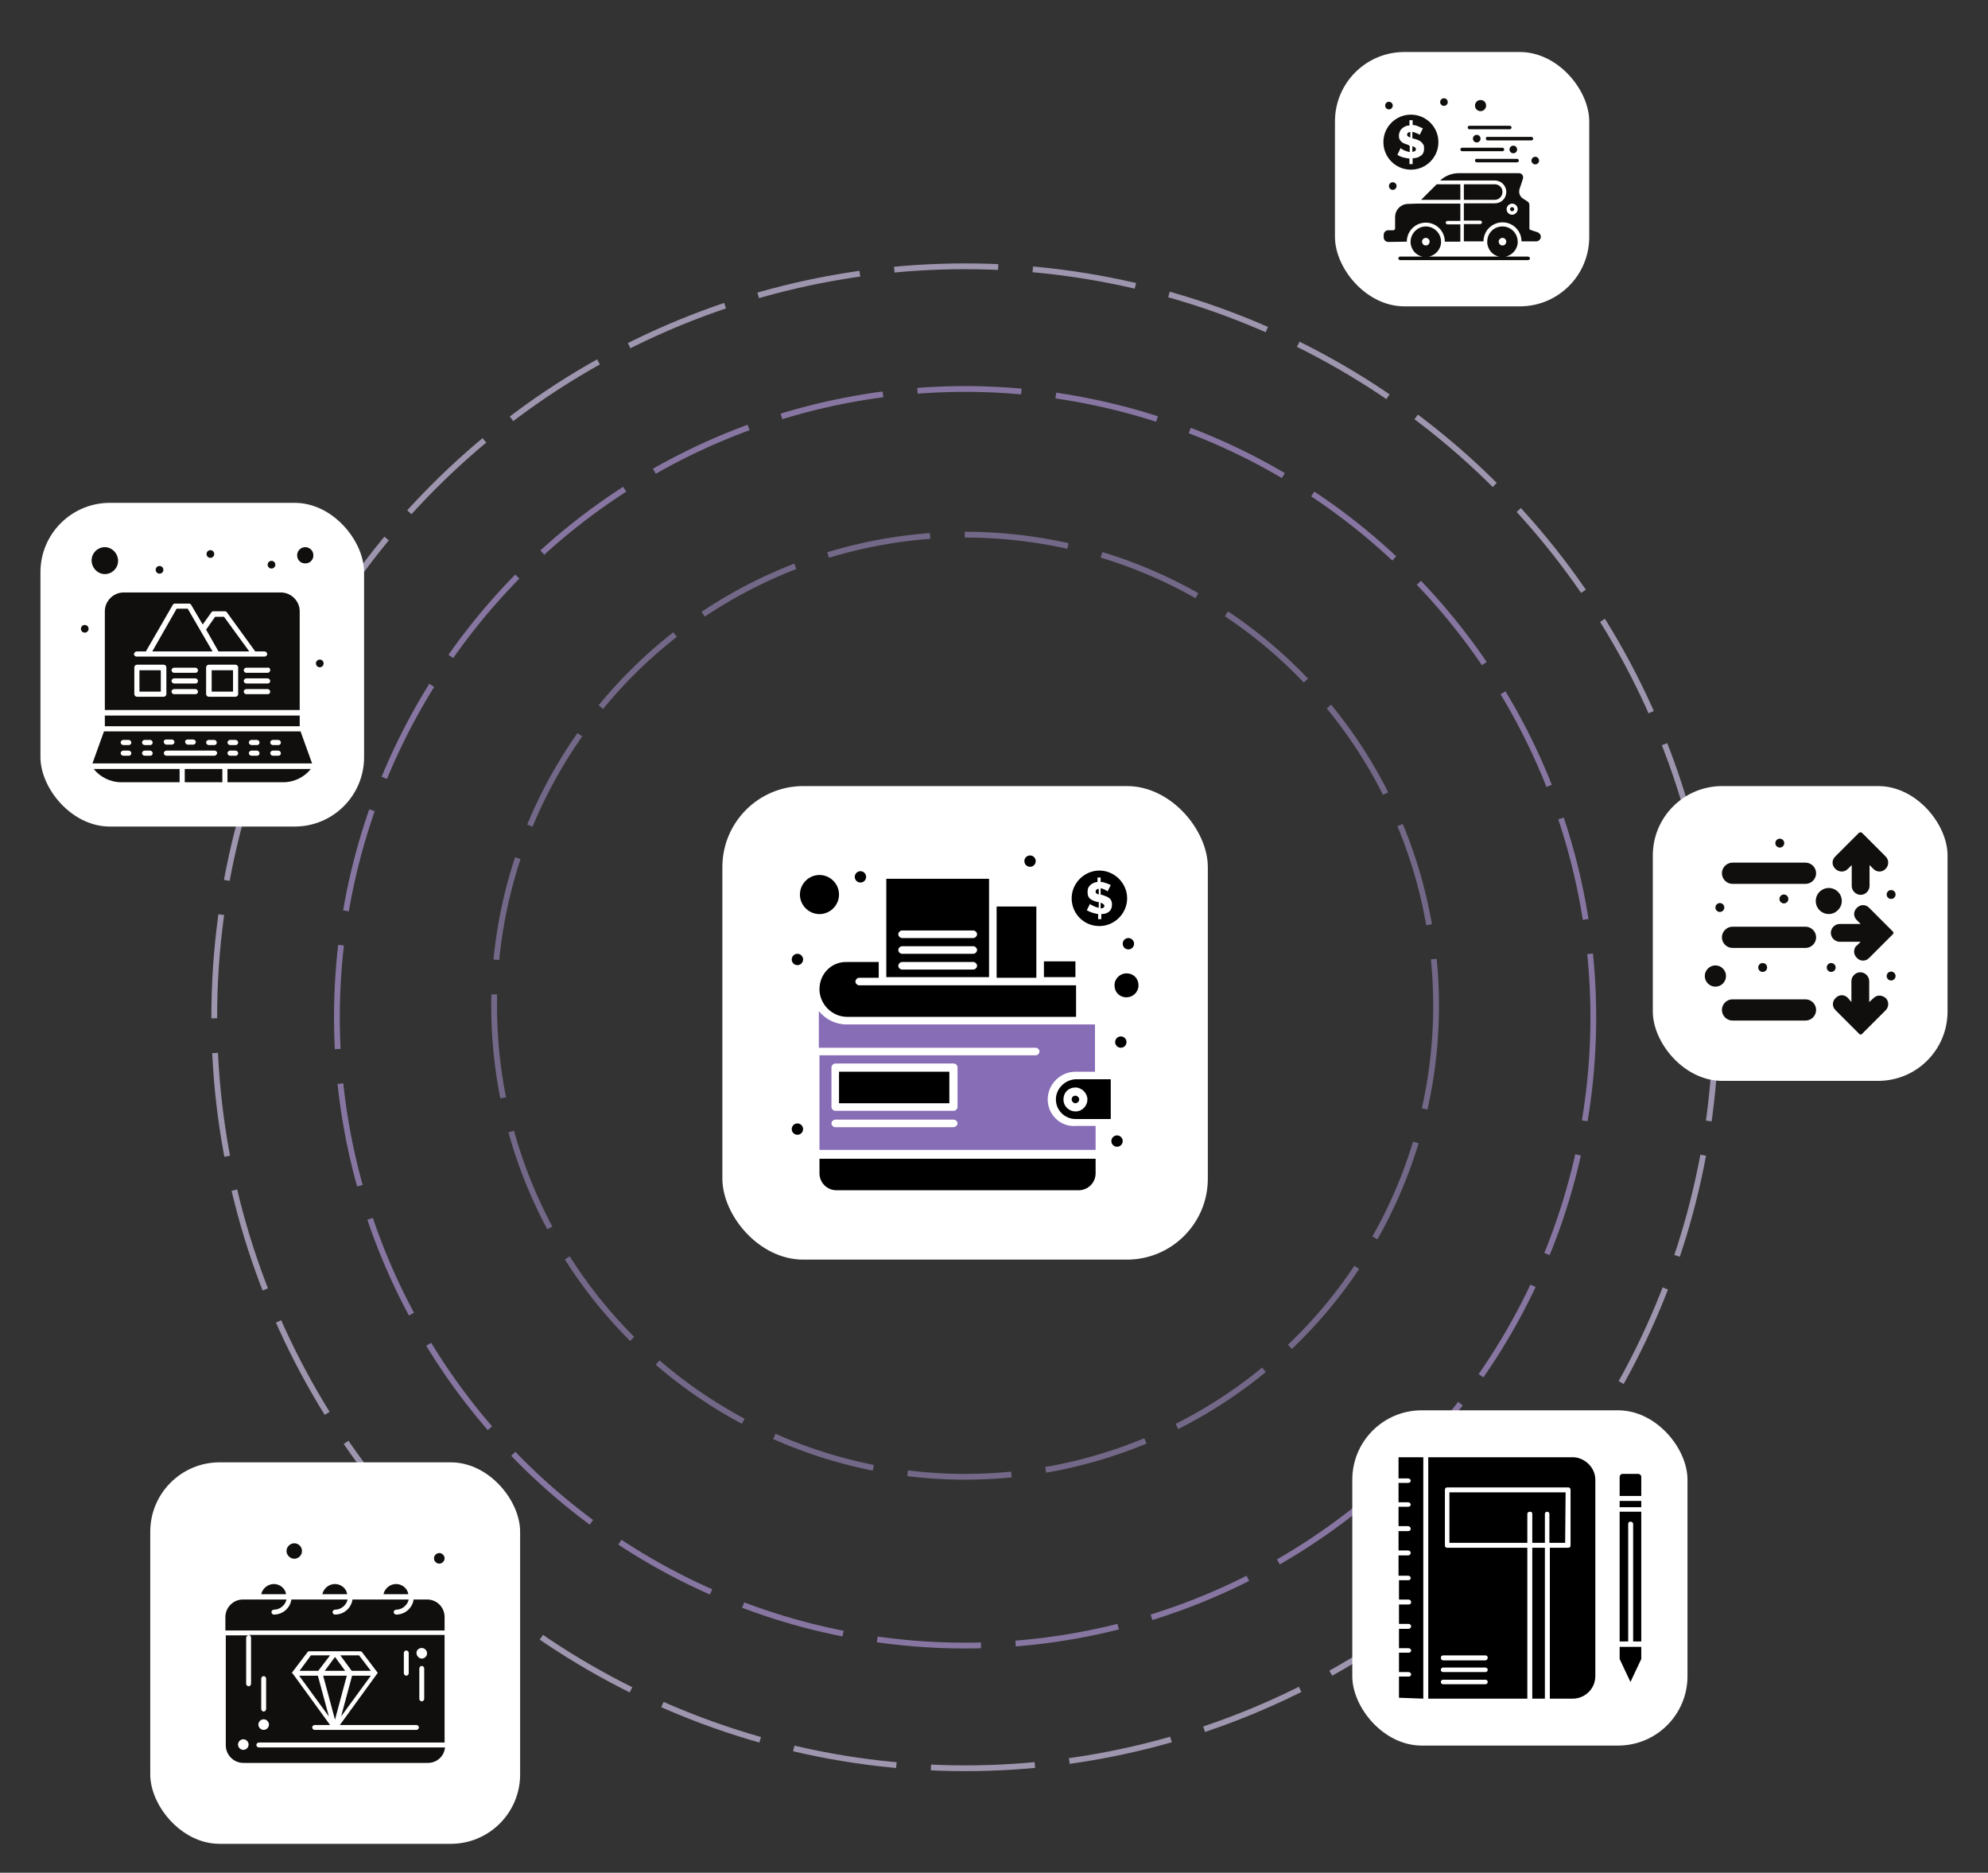 <svg width="344" height="324" viewBox="0 0 344 324" fill="none" xmlns="http://www.w3.org/2000/svg">
<rect x="0" y="0" width="344" height="324" fill="#333333" stroke="none"/>
<mask id="mask0_3251_16170" style="mask-type:alpha" maskUnits="userSpaceOnUse" x="0" y="0" width="344" height="324">
<rect width="344" height="324" fill="#D9D9D9"/>
</mask>
<g mask="url(#mask0_3251_16170)">
<circle opacity="0.68" cx="167" cy="175.999" r="108.703" stroke="#AD96D5" stroke-dasharray="18 6"/>
<circle opacity="0.68" cx="167" cy="174" r="81.5" stroke="#9281B0" stroke-dasharray="18 6"/>
<circle opacity="0.68" cx="130.428" cy="130.428" r="129.928" transform="matrix(1 0 3.46527e-06 1 36.571 45.572)" stroke="#D1C4E8" stroke-dasharray="18 6"/>
<rect x="26" y="253" width="64" height="66.001" rx="12" fill="white"/>
<path d="M64.168 289.067L62.124 286.388H58.881L60.855 289.067H64.168Z" fill="#100F0D"/>
<path d="M57.119 286.388H53.805L51.831 289.067H55.074L57.119 286.388Z" fill="#100F0D"/>
<path d="M59.727 289.067L57.965 286.67L56.202 289.067H59.727Z" fill="#100F0D"/>
<path d="M55.92 289.913L57.965 297.527L60.009 289.913H55.92Z" fill="#100F0D"/>
<path d="M59.023 296.963L64.169 289.913H60.926L59.023 296.963Z" fill="#100F0D"/>
<path d="M50.915 269.679C51.62 269.679 52.254 269.115 52.254 268.339C52.254 267.564 51.62 267 50.915 267C50.21 267 49.575 267.634 49.575 268.339C49.575 269.044 50.21 269.679 50.915 269.679Z" fill="#100F0D"/>
<path d="M47.39 274.05C46.332 274.05 45.416 274.825 45.204 275.812H49.505C49.364 274.825 48.447 274.05 47.39 274.05Z" fill="#100F0D"/>
<path d="M68.54 274.05C67.483 274.05 66.566 274.825 66.355 275.812H70.655C70.514 274.825 69.597 274.05 68.54 274.05Z" fill="#100F0D"/>
<path d="M57.965 274.05C56.907 274.05 55.991 274.825 55.779 275.812H60.08C59.939 274.825 59.022 274.05 57.965 274.05Z" fill="#100F0D"/>
<path d="M76.013 270.524C76.507 270.524 76.93 270.101 76.93 269.608C76.93 269.114 76.507 268.691 76.013 268.691C75.52 268.691 75.097 269.114 75.097 269.608C75.097 270.101 75.52 270.524 76.013 270.524Z" fill="#100F0D"/>
<path d="M45.627 297.456C46.12 297.456 46.543 297.879 46.543 298.373C46.543 298.866 46.12 299.289 45.627 299.289C45.133 299.289 44.71 298.866 44.71 298.373C44.71 297.879 45.133 297.456 45.627 297.456ZM45.204 290.406C45.204 290.195 45.415 289.983 45.627 289.983C45.838 289.983 46.05 290.195 46.05 290.406V295.694C46.05 295.905 45.838 296.117 45.627 296.117C45.415 296.117 45.204 295.905 45.204 295.694V290.406ZM50.492 289.49C50.492 289.419 50.492 289.419 50.492 289.419L53.17 285.894C53.241 285.753 53.382 285.683 53.523 285.683H62.336C62.477 285.683 62.618 285.753 62.688 285.894L65.367 289.419L58.811 298.443H72.065C72.276 298.443 72.488 298.655 72.488 298.866C72.488 299.078 72.276 299.289 72.065 299.289H54.44C54.228 299.289 54.017 299.078 54.017 298.866C54.017 298.655 54.228 298.443 54.44 298.443H57.119L50.562 289.419C50.492 289.56 50.492 289.56 50.492 289.49ZM69.879 285.965C69.879 285.753 70.091 285.542 70.302 285.542C70.514 285.542 70.725 285.753 70.725 285.965V289.49C70.725 289.701 70.514 289.913 70.302 289.913C70.091 289.913 69.879 289.701 69.879 289.49V285.965ZM72.981 285.119C73.475 285.119 73.898 285.542 73.898 286.035C73.898 286.529 73.475 286.952 72.981 286.952C72.488 286.952 72.065 286.458 72.065 285.965C72.065 285.471 72.488 285.119 72.981 285.119ZM73.404 293.931C73.404 294.143 73.193 294.354 72.981 294.354C72.77 294.354 72.558 294.143 72.558 293.931V288.644C72.558 288.432 72.77 288.221 72.981 288.221C73.193 288.221 73.404 288.432 73.404 288.644V293.931ZM42.102 302.744C41.608 302.744 41.185 302.321 41.185 301.827C41.185 301.334 41.608 300.911 42.102 300.911C42.595 300.911 43.018 301.334 43.018 301.827C43.018 302.321 42.595 302.744 42.102 302.744ZM43.441 283.356V291.323C43.441 291.534 43.23 291.746 43.018 291.746C42.807 291.746 42.595 291.534 42.595 291.323V283.356C42.595 283.145 42.807 282.933 43.018 282.933H39.07V301.968C39.07 303.59 40.41 305 42.102 305H74.039C75.59 305 76.859 303.872 77 302.321H44.781C44.569 302.321 44.358 302.109 44.358 301.898C44.358 301.686 44.569 301.475 44.781 301.475H76.929V282.863H43.018C43.23 282.863 43.441 283.074 43.441 283.356Z" fill="#100F0D"/>
<path d="M55.004 289.913H51.761L56.907 296.963L55.004 289.913Z" fill="#100F0D"/>
<path d="M73.898 276.729H71.572C71.36 278.209 70.091 279.337 68.54 279.337C68.329 279.337 68.117 279.126 68.117 278.914C68.117 278.703 68.329 278.491 68.54 278.491C69.597 278.491 70.514 277.716 70.725 276.729H60.996C60.785 278.209 59.516 279.337 57.965 279.337C57.753 279.337 57.542 279.126 57.542 278.914C57.542 278.703 57.753 278.491 57.965 278.491C59.022 278.491 59.939 277.716 60.15 276.729H50.421C50.21 278.209 48.941 279.337 47.39 279.337C47.178 279.337 46.967 279.126 46.967 278.914C46.967 278.703 47.178 278.491 47.39 278.491C48.447 278.491 49.364 277.716 49.575 276.729H42.032C40.41 276.729 39 278.068 39 279.76V282.087H76.93V279.76C76.93 278.068 75.59 276.729 73.898 276.729Z" fill="#100F0D"/>
<rect x="7" y="87" width="56" height="56" rx="12" fill="white"/>
<path d="M23.243 115.443C23.243 115.221 23.465 114.999 23.686 114.999H28.345C28.567 114.999 28.788 115.221 28.788 115.443V120.101C28.788 120.323 28.567 120.545 28.345 120.545H23.686C23.465 120.545 23.243 120.323 23.243 120.101V115.443ZM23.686 112.707H25.239L29.898 104.647C29.971 104.499 30.119 104.425 30.267 104.425H32.707C32.855 104.425 33.003 104.499 33.077 104.647L35.074 108.048L36.552 105.978C36.626 105.83 36.774 105.756 36.922 105.756H38.919C39.066 105.756 39.214 105.83 39.288 105.978L44.169 112.707H45.795C46.017 112.707 46.239 112.929 46.239 113.15C46.239 113.372 46.017 113.594 45.795 113.594C44.686 113.594 24.869 113.594 23.612 113.594C23.391 113.594 23.169 113.372 23.169 113.15C23.243 112.929 23.391 112.707 23.686 112.707ZM46.757 115.96C46.757 116.182 46.535 116.404 46.313 116.404H42.616C42.394 116.404 42.172 116.182 42.172 115.96C42.172 115.738 42.394 115.517 42.616 115.517H46.313C46.609 115.443 46.757 115.664 46.757 115.96ZM46.313 118.252H42.616C42.394 118.252 42.172 118.031 42.172 117.809C42.172 117.587 42.394 117.365 42.616 117.365H46.313C46.535 117.365 46.757 117.587 46.757 117.809C46.757 118.031 46.609 118.252 46.313 118.252ZM46.313 120.101H42.616C42.394 120.101 42.172 119.879 42.172 119.657C42.172 119.436 42.394 119.214 42.616 119.214H46.313C46.535 119.214 46.757 119.436 46.757 119.657C46.757 119.879 46.609 120.101 46.313 120.101ZM41.211 120.101C41.211 120.323 40.989 120.545 40.767 120.545H36.109C35.887 120.545 35.665 120.323 35.665 120.101V115.443C35.665 115.221 35.887 114.999 36.109 114.999H40.767C40.989 114.999 41.211 115.221 41.211 115.443V120.101ZM33.816 116.404H30.119C29.898 116.404 29.676 116.182 29.676 115.96C29.676 115.738 29.898 115.517 30.119 115.517H33.816C34.038 115.517 34.26 115.738 34.26 115.96C34.26 116.182 34.112 116.404 33.816 116.404ZM33.816 118.252H30.119C29.898 118.252 29.676 118.031 29.676 117.809C29.676 117.587 29.898 117.365 30.119 117.365H33.816C34.038 117.365 34.26 117.587 34.26 117.809C34.26 118.031 34.112 118.252 33.816 118.252ZM33.816 120.101H30.119C29.898 120.101 29.676 119.879 29.676 119.657C29.676 119.436 29.898 119.214 30.119 119.214H33.816C34.038 119.214 34.26 119.436 34.26 119.657C34.26 119.879 34.112 120.101 33.816 120.101ZM18.141 105.756V122.837H51.859V105.756C51.859 103.981 50.38 102.503 48.605 102.503H21.394C19.619 102.503 18.141 103.981 18.141 105.756Z" fill="#100F0D"/>
<path d="M36.627 115.96H40.324V119.657H36.627V115.96Z" fill="#100F0D"/>
<path d="M18.141 123.798H51.859V125.646H18.141V123.798Z" fill="#100F0D"/>
<path d="M24.131 115.96H27.828V119.657H24.131V115.96Z" fill="#100F0D"/>
<path d="M31.969 133.042H38.476V135.334H31.969V133.042Z" fill="#100F0D"/>
<path d="M39.363 135.334H49.05C50.898 135.334 52.673 134.447 53.782 133.042H39.363V135.334Z" fill="#100F0D"/>
<path d="M20.951 135.334H31.081V133.042H16.219C17.328 134.447 19.102 135.334 20.951 135.334Z" fill="#100F0D"/>
<path d="M52.82 94.665C52.081 94.665 51.415 95.256 51.415 96.07C51.415 96.883 52.007 97.475 52.82 97.475C53.633 97.475 54.225 96.883 54.225 96.07C54.225 95.256 53.559 94.665 52.82 94.665Z" fill="#100F0D"/>
<path d="M32.486 105.313H30.563L26.349 112.707H36.775L32.486 105.313Z" fill="#100F0D"/>
<path d="M48.161 128.901H47.2C46.978 128.901 46.756 128.679 46.756 128.457C46.756 128.235 46.978 128.013 47.2 128.013H48.161C48.383 128.013 48.605 128.235 48.605 128.457C48.605 128.679 48.457 128.901 48.161 128.901ZM48.161 130.749H47.2C46.978 130.749 46.756 130.527 46.756 130.305C46.756 130.084 46.978 129.862 47.2 129.862H48.161C48.383 129.862 48.605 130.084 48.605 130.305C48.605 130.527 48.457 130.749 48.161 130.749ZM44.464 128.901H43.503C43.281 128.901 43.059 128.679 43.059 128.457C43.059 128.235 43.281 128.013 43.503 128.013H44.464C44.686 128.013 44.908 128.235 44.908 128.457C44.908 128.679 44.76 128.901 44.464 128.901ZM44.464 130.749H43.503C43.281 130.749 43.059 130.527 43.059 130.305C43.059 130.084 43.281 129.862 43.503 129.862H44.464C44.686 129.862 44.908 130.084 44.908 130.305C44.908 130.527 44.76 130.749 44.464 130.749ZM40.767 128.901H39.806C39.584 128.901 39.362 128.679 39.362 128.457C39.362 128.235 39.584 128.013 39.806 128.013H40.767C40.989 128.013 41.211 128.235 41.211 128.457C41.211 128.679 41.063 128.901 40.767 128.901ZM40.767 130.749H39.806C39.584 130.749 39.362 130.527 39.362 130.305C39.362 130.084 39.584 129.862 39.806 129.862H40.767C40.989 129.862 41.211 130.084 41.211 130.305C41.211 130.527 41.063 130.749 40.767 130.749ZM37.07 128.901H36.109C35.887 128.901 35.665 128.679 35.665 128.457C35.665 128.235 35.887 128.013 36.109 128.013H37.07C37.292 128.013 37.514 128.235 37.514 128.457C37.514 128.679 37.366 128.901 37.07 128.901ZM37.07 130.749H28.788C28.566 130.749 28.345 130.527 28.345 130.305C28.345 130.084 28.566 129.862 28.788 129.862H37.144C37.366 129.862 37.587 130.084 37.587 130.305C37.514 130.527 37.366 130.749 37.07 130.749ZM25.978 128.901H25.017C24.795 128.901 24.573 128.679 24.573 128.457C24.573 128.235 24.795 128.013 25.017 128.013H25.978C26.2 128.013 26.422 128.235 26.422 128.457C26.422 128.679 26.274 128.901 25.978 128.901ZM25.978 130.749H25.017C24.795 130.749 24.573 130.527 24.573 130.305C24.573 130.084 24.795 129.862 25.017 129.862H25.978C26.2 129.862 26.422 130.084 26.422 130.305C26.422 130.527 26.274 130.749 25.978 130.749ZM22.281 128.901H21.32C21.098 128.901 20.876 128.679 20.876 128.457C20.876 128.235 21.098 128.013 21.32 128.013H22.281C22.503 128.013 22.725 128.235 22.725 128.457C22.725 128.679 22.577 128.901 22.281 128.901ZM22.281 130.749H21.32C21.098 130.749 20.876 130.527 20.876 130.305C20.876 130.084 21.098 129.862 21.32 129.862H22.281C22.503 129.862 22.725 130.084 22.725 130.305C22.725 130.527 22.577 130.749 22.281 130.749ZM28.788 127.939H29.75C29.971 127.939 30.193 128.161 30.193 128.383C30.193 128.605 29.971 128.827 29.75 128.827H28.788C28.566 128.827 28.345 128.605 28.345 128.383C28.271 128.161 28.492 127.939 28.788 127.939ZM32.485 127.939H33.447C33.669 127.939 33.89 128.161 33.89 128.383C33.89 128.605 33.669 128.827 33.447 128.827H32.485C32.264 128.827 32.042 128.605 32.042 128.383C31.968 128.161 32.19 127.939 32.485 127.939ZM17.993 126.534L15.996 132.08C17.845 132.08 52.376 132.08 54.003 132.08L52.006 126.534H17.993Z" fill="#100F0D"/>
<path d="M18.141 99.323C19.398 99.323 20.433 98.288 20.433 97.031C20.433 95.774 19.398 94.665 18.141 94.665C16.884 94.665 15.849 95.7 15.849 96.957C15.849 98.214 16.884 99.323 18.141 99.323Z" fill="#100F0D"/>
<path d="M43.133 112.707L38.771 106.718H37.218L35.665 108.936L37.809 112.707H43.133Z" fill="#100F0D"/>
<path d="M46.979 97.031C47.346 97.031 47.645 97.329 47.645 97.697C47.645 98.064 47.346 98.362 46.979 98.362C46.611 98.362 46.313 98.064 46.313 97.697C46.313 97.329 46.611 97.031 46.979 97.031Z" fill="#100F0D"/>
<path d="M36.406 95.183C36.773 95.183 37.071 95.481 37.071 95.848C37.071 96.216 36.773 96.514 36.406 96.514C36.038 96.514 35.74 96.216 35.74 95.848C35.74 95.481 36.038 95.183 36.406 95.183Z" fill="#100F0D"/>
<path d="M27.606 97.919C27.973 97.919 28.271 98.217 28.271 98.585C28.271 98.952 27.973 99.25 27.606 99.25C27.238 99.25 26.94 98.952 26.94 98.585C26.94 98.217 27.238 97.919 27.606 97.919Z" fill="#100F0D"/>
<path d="M55.334 114.112C55.702 114.112 56 114.41 56 114.778C56 115.145 55.702 115.443 55.334 115.443C54.966 115.443 54.669 115.145 54.669 114.778C54.669 114.41 54.966 114.112 55.334 114.112Z" fill="#100F0D"/>
<path d="M14.665 108.122C15.034 108.122 15.331 108.42 15.331 108.788C15.331 109.155 15.034 109.453 14.665 109.453C14.297 109.453 14 109.155 14 108.788C14 108.42 14.297 108.122 14.665 108.122Z" fill="#100F0D"/>
<rect x="286" y="136" width="51" height="51" rx="12" fill="white"/>
<path d="M318.702 150.787C319.117 150.787 319.472 150.609 319.769 150.313L320.421 149.661V153.276C320.421 154.106 321.132 154.817 321.962 154.817C322.792 154.817 323.503 154.106 323.503 153.276V149.661L324.155 150.313C324.451 150.609 324.807 150.787 325.222 150.787C325.637 150.787 325.992 150.609 326.289 150.313C326.881 149.72 326.881 148.772 326.289 148.179L322.199 144.089C322.08 143.971 321.843 143.971 321.665 144.089L317.576 148.179C317.279 148.475 317.102 148.831 317.102 149.246C317.102 149.661 317.279 150.016 317.576 150.313C317.872 150.609 318.287 150.787 318.702 150.787Z" fill="#100F0D"/>
<path d="M320.835 164.656C320.835 165.071 321.013 165.427 321.309 165.723C321.606 166.019 321.961 166.197 322.376 166.197C322.791 166.197 323.147 166.019 323.443 165.723L327.533 161.633C327.592 161.574 327.651 161.456 327.651 161.396C327.651 161.337 327.592 161.218 327.533 161.159L323.443 157.069C323.147 156.773 322.791 156.595 322.376 156.595C321.961 156.595 321.606 156.773 321.309 157.069C321.013 157.366 320.835 157.721 320.835 158.136C320.835 158.551 321.013 158.907 321.309 159.203L321.961 159.855H318.346C317.516 159.855 316.805 160.566 316.805 161.396C316.805 162.226 317.516 162.937 318.346 162.937H321.961L321.309 163.589C320.954 163.826 320.835 164.241 320.835 164.656Z" fill="#100F0D"/>
<path d="M325.222 172.243C324.807 172.243 324.452 172.421 324.155 172.717L323.444 173.369V169.754C323.444 168.924 322.733 168.213 321.903 168.213C321.073 168.213 320.362 168.924 320.362 169.754V173.369L319.769 172.658C319.473 172.362 319.117 172.184 318.702 172.184C318.287 172.184 317.932 172.362 317.635 172.658C317.339 172.954 317.161 173.31 317.161 173.725C317.161 174.14 317.339 174.495 317.635 174.792L321.725 178.881C321.784 178.941 321.903 179 321.962 179C322.021 179 322.14 178.941 322.199 178.881L326.289 174.792C326.882 174.199 326.882 173.251 326.289 172.658C325.993 172.421 325.578 172.243 325.222 172.243Z" fill="#100F0D"/>
<path d="M299.794 152.92H312.419C313.427 152.92 314.257 152.09 314.257 151.083C314.257 150.075 313.427 149.245 312.419 149.245H299.794C298.787 149.245 297.957 150.075 297.957 151.083C297.957 152.09 298.787 152.92 299.794 152.92Z" fill="#100F0D"/>
<path d="M312.419 160.329H299.794C298.787 160.329 297.957 161.159 297.957 162.166C297.957 163.174 298.787 164.004 299.794 164.004H312.419C313.427 164.004 314.257 163.174 314.257 162.166C314.257 161.159 313.427 160.329 312.419 160.329Z" fill="#100F0D"/>
<path d="M312.419 172.895H299.794C298.787 172.895 297.957 173.724 297.957 174.732C297.957 175.74 298.787 176.569 299.794 176.569H312.419C313.427 176.569 314.257 175.74 314.257 174.732C314.257 173.724 313.427 172.895 312.419 172.895Z" fill="#100F0D"/>
<path d="M298.668 168.864C298.668 167.856 297.838 167.026 296.831 167.026C295.823 167.026 294.993 167.856 294.993 168.864C294.993 169.871 295.823 170.701 296.831 170.701C297.838 170.701 298.668 169.871 298.668 168.864Z" fill="#100F0D"/>
<path d="M318.702 155.884C318.702 154.64 317.694 153.632 316.45 153.632C315.205 153.632 314.197 154.64 314.197 155.884C314.197 157.129 315.205 158.137 316.45 158.137C317.694 158.137 318.702 157.07 318.702 155.884Z" fill="#100F0D"/>
<path d="M327.236 153.987C327.662 153.987 328.007 154.332 328.007 154.758C328.007 155.183 327.662 155.528 327.236 155.528C326.811 155.528 326.466 155.183 326.466 154.758C326.466 154.332 326.811 153.987 327.236 153.987Z" fill="#100F0D"/>
<path d="M327.236 168.094C327.662 168.094 328.007 168.439 328.007 168.864C328.007 169.29 327.662 169.635 327.236 169.635C326.811 169.635 326.466 169.29 326.466 168.864C326.466 168.439 326.811 168.094 327.236 168.094Z" fill="#100F0D"/>
<path d="M316.864 166.612C317.29 166.612 317.635 166.957 317.635 167.383C317.635 167.808 317.29 168.153 316.864 168.153C316.439 168.153 316.094 167.808 316.094 167.383C316.094 166.957 316.439 166.612 316.864 166.612Z" fill="#100F0D"/>
<path d="M305.01 166.612C305.435 166.612 305.78 166.957 305.78 167.383C305.78 167.808 305.435 168.153 305.01 168.153C304.584 168.153 304.239 167.808 304.239 167.383C304.239 166.957 304.584 166.612 305.01 166.612Z" fill="#100F0D"/>
<path d="M308.685 154.757C309.11 154.757 309.455 155.102 309.455 155.527C309.455 155.953 309.11 156.298 308.685 156.298C308.259 156.298 307.914 155.953 307.914 155.527C307.914 155.102 308.259 154.757 308.685 154.757Z" fill="#100F0D"/>
<path d="M297.602 156.239C298.027 156.239 298.372 156.584 298.372 157.01C298.372 157.435 298.027 157.78 297.602 157.78C297.176 157.78 296.831 157.435 296.831 157.01C296.831 156.584 297.176 156.239 297.602 156.239Z" fill="#100F0D"/>
<path d="M307.974 145.097C308.399 145.097 308.744 145.442 308.744 145.867C308.744 146.293 308.399 146.638 307.974 146.638C307.548 146.638 307.203 146.293 307.203 145.867C307.203 145.442 307.548 145.097 307.974 145.097Z" fill="#100F0D"/>
<rect x="234" y="244" width="58" height="58" rx="12" fill="white"/>
<path fill-rule="evenodd" clip-rule="evenodd" d="M284 287.025V284.921H280.26V287.025L282.13 290.999L284 287.025ZM284 283.986V261.545H280.26V283.986H281.74V263.649C281.74 263.416 281.896 263.259 282.13 263.259C282.364 263.259 282.597 263.416 282.597 263.649V283.986H284ZM280.26 258.818H284V255.467C284 255.311 283.923 255.233 283.844 255.155C283.767 255.077 283.61 255 283.532 255H280.728C280.572 255 280.494 255.077 280.415 255.155C280.337 255.233 280.26 255.389 280.26 255.467V258.818ZM280.26 260.765H284C284 260.454 284 260.064 284 259.675H280.26V260.765ZM249.714 287.259C249.481 287.259 249.324 287.103 249.324 286.792C249.324 286.558 249.481 286.402 249.714 286.402H257.039C257.273 286.402 257.429 286.558 257.429 286.792C257.429 287.025 257.273 287.259 257.039 287.259H249.714ZM249.714 289.285C249.481 289.285 249.324 289.13 249.324 288.896C249.324 288.662 249.481 288.506 249.714 288.506H257.039C257.273 288.506 257.429 288.662 257.429 288.896C257.429 289.13 257.273 289.285 257.039 289.285H249.714ZM249.714 291.389C249.481 291.389 249.324 291.233 249.324 290.999C249.324 290.766 249.481 290.61 249.714 290.61H257.039C257.273 290.61 257.429 290.766 257.429 290.999C257.429 291.233 257.273 291.389 257.039 291.389H249.714ZM250.416 257.337H271.377C271.61 257.337 271.766 257.493 271.766 257.805V267.389C271.766 267.623 271.61 267.779 271.377 267.779H268.182V293.883H272.156C274.26 293.883 276.052 292.169 276.052 289.987V256.012C276.052 254.922 275.584 253.987 274.883 253.286C274.182 252.584 273.169 252.116 272.156 252.116H247.143V293.883H264.286V267.779H250.416C250.182 267.779 250.026 267.623 250.026 267.389V257.727C250.026 257.493 250.182 257.337 250.416 257.337ZM265.143 293.883H267.325V267.779H265.143V293.883ZM270.909 258.194H250.805V266.922H264.286V261.935C264.286 261.701 264.442 261.545 264.753 261.545C265.065 261.545 265.143 261.701 265.143 261.935V266.922H267.325V261.935C267.325 261.701 267.481 261.545 267.714 261.545C267.948 261.545 268.104 261.701 268.104 261.935V266.922H270.831L270.909 258.194ZM246.286 293.883V252.116H242V255.779H243.637C243.87 255.779 244.105 255.934 244.105 256.168C244.105 256.402 243.948 256.558 243.637 256.558H242V259.908H243.637C243.87 259.908 244.105 260.064 244.105 260.298C244.105 260.532 243.948 260.688 243.637 260.688H242V264.038H243.637C243.87 264.038 244.105 264.195 244.105 264.506C244.105 264.739 243.948 264.896 243.637 264.896H242V268.246H243.637C243.87 268.246 244.105 268.402 244.105 268.636C244.105 268.87 243.948 269.103 243.637 269.103H242V272.61H243.637C243.87 272.61 244.105 272.766 244.105 272.999C244.105 273.233 243.948 273.389 243.714 273.389H242.078V276.74H243.714C243.948 276.74 244.182 276.895 244.182 277.207C244.182 277.441 244.026 277.597 243.714 277.597H242.078V280.948H243.714C243.948 280.948 244.182 281.103 244.182 281.337C244.182 281.571 244.026 281.804 243.714 281.804H242.078V285.156H243.714C243.948 285.156 244.182 285.311 244.182 285.545C244.182 285.779 244.026 285.935 243.714 285.935H242.078V289.285H243.714C243.948 289.285 244.182 289.441 244.182 289.675C244.182 289.909 244.026 290.064 243.714 290.064H242.078V293.727L246.286 293.883Z" fill="black"/>
<rect x="125" y="136" width="84" height="81.926" rx="14" fill="white"/>
<path d="M191.109 156.727C191.109 156.618 191 156.509 190.89 156.399C190.781 156.29 190.672 156.29 190.454 156.181V157.163C190.89 157.163 191.109 156.945 191.109 156.727Z" fill="black"/>
<path d="M141.801 202.98C141.801 204.617 143.11 205.926 144.746 205.926H186.637C188.274 205.926 189.583 204.617 189.583 202.98V200.471H141.801V202.98Z" fill="black"/>
<path d="M145.182 185.418H164.273V190.873H145.182V185.418Z" fill="black"/>
<path d="M141.801 171.127C141.801 173.745 143.983 175.927 146.601 175.927H186.201V170.472C181.292 170.472 152.928 170.472 148.674 170.472C148.346 170.472 148.019 170.145 148.019 169.818C148.019 169.49 148.346 169.163 148.674 169.163H152.055V166.436H146.601C143.874 166.327 141.801 168.509 141.801 171.127Z" fill="black"/>
<path d="M189.037 155.745C188.709 155.636 188.382 155.309 188.273 154.981C188.164 154.654 188.164 154.109 188.273 153.672C188.6 153.018 189.146 152.69 189.909 152.581V151.818H190.455V152.581C190.782 152.581 191.109 152.69 191.437 152.8C191.764 152.909 191.982 153.018 192.2 153.127L191.655 154.218C191.546 154.109 191 153.781 190.455 153.672V154.763C190.564 154.763 190.891 154.872 191.437 155.09C192.2 155.418 192.418 155.854 192.418 156.509C192.418 157.6 191.655 158.145 190.564 158.145V159.018H190.018V158.145C189.364 158.036 188.6 157.818 188.055 157.49L188.6 156.4C188.709 156.509 189.473 156.945 190.127 157.054V156.072C189.909 156.072 189.473 155.963 189.037 155.745ZM190.237 160.218C192.855 160.218 195.037 158.036 195.037 155.418C195.037 152.8 192.855 150.618 190.237 150.618C187.618 150.618 185.437 152.8 185.437 155.418C185.437 158.036 187.509 160.218 190.237 160.218Z" fill="black"/>
<path d="M145.182 154.764C145.182 152.909 143.654 151.382 141.8 151.382C139.945 151.382 138.418 152.909 138.418 154.764C138.418 156.618 139.945 158.146 141.8 158.146C143.654 158.146 145.182 156.618 145.182 154.764Z" fill="black"/>
<path d="M168.418 162.29H156.091C155.763 162.29 155.436 161.963 155.436 161.636C155.436 161.308 155.763 160.981 156.091 160.981H168.418C168.745 160.981 169.072 161.308 169.072 161.636C169.072 161.963 168.745 162.29 168.418 162.29ZM168.418 165.017H156.091C155.763 165.017 155.436 164.69 155.436 164.363C155.436 164.036 155.763 163.708 156.091 163.708H168.418C168.745 163.708 169.072 164.036 169.072 164.363C169.072 164.69 168.745 165.017 168.418 165.017ZM168.418 167.745H156.091C155.763 167.745 155.436 167.417 155.436 167.09C155.436 166.763 155.763 166.436 156.091 166.436H168.418C168.745 166.436 169.072 166.763 169.072 167.09C169.072 167.417 168.745 167.745 168.418 167.745ZM171.145 152.036H153.363V169.054H171.145C171.145 165.781 171.145 155.526 171.145 152.036Z" fill="black"/>
<path d="M180.636 166.326H186.09V169.054H180.636V166.326Z" fill="black"/>
<path d="M172.454 156.837H179.327V169.164H172.454V156.837Z" fill="black"/>
<path d="M194.927 168.399C193.836 168.399 192.854 169.272 192.854 170.472C192.854 171.672 193.727 172.545 194.927 172.545C196.018 172.545 197 171.672 197 170.472C197 169.272 196.127 168.399 194.927 168.399Z" fill="black"/>
<path d="M190.127 153.781C189.8 153.781 189.582 153.999 189.582 154.217C189.582 154.326 189.582 154.435 189.691 154.545C189.8 154.654 189.909 154.654 190.127 154.763V153.781Z" fill="black"/>
<path d="M188.165 190.217C188.165 191.308 187.292 192.29 186.092 192.29C185.001 192.29 184.019 191.417 184.019 190.217C184.019 189.017 184.892 188.144 186.092 188.144C187.183 188.144 188.165 189.126 188.165 190.217ZM182.71 190.217C182.71 192.071 184.237 193.599 186.092 193.599H192.201V186.726H186.092C184.237 186.835 182.71 188.362 182.71 190.217Z" fill="black"/>
<path d="M165.691 191.526C165.691 191.853 165.364 192.181 165.037 192.181H144.528C144.2 192.181 143.873 191.853 143.873 191.526V184.653C143.873 184.326 144.2 183.999 144.528 183.999H165.037C165.364 183.999 165.691 184.326 165.691 184.653V191.526ZM164.928 195.017H144.528C144.2 195.017 143.873 194.69 143.873 194.363C143.873 194.035 144.2 193.708 144.528 193.708H165.037C165.364 193.708 165.691 194.035 165.691 194.363C165.691 194.69 165.364 195.017 164.928 195.017ZM181.291 190.217C181.291 187.599 183.473 185.417 186.091 185.417H189.473V177.235C187.619 177.235 149.546 177.235 146.491 177.235C144.528 177.235 142.891 176.362 141.691 174.944V181.272H179.219C179.546 181.272 179.873 181.599 179.873 181.926C179.873 182.253 179.546 182.581 179.219 182.581H141.8V198.944H189.582V194.799H186.201C183.473 195.017 181.291 192.835 181.291 190.217Z" fill="#876CB6"/>
<path d="M185.437 190.219C185.437 190.546 185.764 190.873 186.091 190.873C186.418 190.873 186.746 190.546 186.746 190.219C186.746 189.891 186.418 189.564 186.091 189.564C185.764 189.564 185.437 189.782 185.437 190.219Z" fill="black"/>
<path d="M178.237 148C178.779 148 179.219 148.44 179.219 148.982C179.219 149.524 178.779 149.964 178.237 149.964C177.695 149.964 177.255 149.524 177.255 148.982C177.255 148.44 177.695 148 178.237 148Z" fill="black"/>
<path d="M193.946 179.308C194.488 179.308 194.928 179.747 194.928 180.29C194.928 180.832 194.488 181.271 193.946 181.271C193.404 181.271 192.964 180.832 192.964 180.29C192.964 179.747 193.404 179.308 193.946 179.308Z" fill="black"/>
<path d="M195.254 162.291C195.796 162.291 196.236 162.731 196.236 163.273C196.236 163.815 195.796 164.255 195.254 164.255C194.712 164.255 194.272 163.815 194.272 163.273C194.272 162.731 194.712 162.291 195.254 162.291Z" fill="black"/>
<path d="M148.891 150.726C149.433 150.726 149.873 151.165 149.873 151.708C149.873 152.25 149.433 152.689 148.891 152.689C148.349 152.689 147.909 152.25 147.909 151.708C147.909 151.165 148.349 150.726 148.891 150.726Z" fill="black"/>
<path d="M137.982 165.017C138.524 165.017 138.964 165.456 138.964 165.999C138.964 166.541 138.524 166.98 137.982 166.98C137.44 166.98 137 166.541 137 165.999C137 165.456 137.44 165.017 137.982 165.017Z" fill="black"/>
<path d="M137.982 194.364C138.524 194.364 138.964 194.803 138.964 195.345C138.964 195.888 138.524 196.327 137.982 196.327C137.44 196.327 137 195.888 137 195.345C137 194.803 137.44 194.364 137.982 194.364Z" fill="black"/>
<path d="M193.29 196.436C193.833 196.436 194.272 196.875 194.272 197.418C194.272 197.96 193.833 198.399 193.29 198.399C192.748 198.399 192.309 197.96 192.309 197.418C192.309 196.875 192.748 196.436 193.29 196.436Z" fill="black"/>
<rect x="231" y="9" width="44" height="44" rx="12" fill="white"/>
<path d="M259.987 41.86C260.038 41.81 259.987 41.759 259.987 41.759C259.987 41.759 259.937 41.81 259.987 41.86Z" fill="#100F0D"/>
<path d="M244.038 22.823C243.684 22.874 243.481 23.026 243.481 23.279C243.481 23.431 243.532 23.532 243.633 23.583C243.735 23.684 243.887 23.735 244.038 23.785V22.823Z" fill="#100F0D"/>
<path d="M246.722 41.86C246.772 41.86 246.772 41.81 246.722 41.86C246.772 41.81 246.722 41.759 246.722 41.759C246.722 41.759 246.671 41.81 246.722 41.86Z" fill="#100F0D"/>
<path d="M245.911 34.57H252.696V31.887H248.595L245.911 34.57Z" fill="#100F0D"/>
<path d="M243.431 41.81C243.431 39.987 244.899 38.519 246.722 38.519C248.545 38.519 250.013 39.987 250.013 41.81H252.696V38.822H250.469C250.317 38.822 250.165 38.67 250.165 38.519C250.165 38.367 250.317 38.215 250.469 38.215H252.696V35.227H245.152L243.684 35.278C242.418 35.278 241.405 36.291 241.405 37.557V39.531C241.405 39.683 241.253 39.835 241.102 39.835H240.241C239.785 39.835 239.431 40.19 239.431 40.645V41.05C239.431 41.506 239.785 41.86 240.241 41.86L243.431 41.81Z" fill="#100F0D"/>
<path d="M261.658 37.151C261.101 37.151 260.696 36.696 260.696 36.189C260.696 35.683 261.152 35.227 261.658 35.227C262.215 35.227 262.62 35.683 262.62 36.189C262.62 36.696 262.164 37.151 261.658 37.151ZM266.063 40.189L264.848 39.784C264.696 39.733 264.645 39.632 264.645 39.48V35.48C264.645 35.227 264.544 35.025 264.341 34.873L263.481 34.316C262.974 33.961 262.772 33.354 262.924 32.746L263.531 30.923C263.582 30.721 263.582 30.468 263.43 30.265C263.278 30.063 263.076 29.961 262.822 29.961H252.443C251.227 29.961 250.063 30.417 249.202 31.227H258.671C259.734 31.227 260.645 32.088 260.645 33.202C260.645 34.316 259.784 35.176 258.671 35.176H253.303V38.164H256.139C256.291 38.164 256.443 38.316 256.443 38.468C256.443 38.62 256.291 38.771 256.139 38.771H253.303V41.759H256.696C256.696 40.898 257.05 40.037 257.658 39.43C258.265 38.822 259.126 38.468 259.987 38.468C261.81 38.468 263.278 39.936 263.278 41.759H265.81C266.265 41.759 266.62 41.404 266.62 40.949V40.898C266.62 40.645 266.367 40.29 266.063 40.189Z" fill="#100F0D"/>
<path d="M259.987 33.203C259.987 32.444 259.38 31.887 258.671 31.887H253.304V34.57H258.671C259.38 34.57 259.987 33.963 259.987 33.203Z" fill="#100F0D"/>
<path d="M243.633 25.051C243.38 24.949 243.127 24.899 242.924 24.797C242.722 24.696 242.57 24.595 242.468 24.494C242.367 24.392 242.266 24.241 242.165 24.089C242.114 23.937 242.063 23.734 242.063 23.532C242.063 23.228 242.114 23.025 242.215 22.772C242.317 22.57 242.418 22.367 242.62 22.215C242.772 22.063 242.975 21.962 243.177 21.861C243.38 21.759 243.633 21.709 243.886 21.709V20.797H244.443V21.608C244.798 21.658 245.101 21.709 245.405 21.861C245.709 21.962 245.962 22.114 246.215 22.215L245.658 23.329C245.658 23.329 245.608 23.279 245.506 23.228C245.405 23.177 245.355 23.127 245.203 23.076C245.101 23.025 244.95 22.975 244.798 22.924C244.696 22.873 244.544 22.823 244.393 22.823V23.937L244.646 23.987C244.899 24.038 245.152 24.139 245.405 24.241C245.608 24.342 245.81 24.443 245.962 24.595C246.114 24.747 246.215 24.899 246.317 25.051C246.418 25.253 246.418 25.456 246.418 25.709C246.418 26.013 246.367 26.266 246.266 26.468C246.165 26.671 246.013 26.873 245.81 26.975C245.608 27.076 245.405 27.228 245.203 27.279C244.95 27.329 244.747 27.38 244.443 27.38V28.392H243.886V27.43C243.532 27.38 243.127 27.329 242.772 27.228C242.418 27.127 242.063 26.975 241.81 26.772L242.367 25.608C242.367 25.658 242.468 25.658 242.519 25.76C242.62 25.81 242.722 25.861 242.874 25.962C243.025 26.013 243.177 26.114 243.38 26.165C243.582 26.215 243.734 26.266 243.937 26.317V25.253L243.633 25.051ZM244.139 29.355C246.772 29.355 248.899 27.228 248.899 24.595C248.899 21.962 246.772 19.835 244.139 19.835C241.506 19.835 239.38 21.962 239.38 24.595C239.38 27.228 241.506 29.355 244.139 29.355Z" fill="#100F0D"/>
<path d="M245 25.81C245 25.658 244.95 25.557 244.848 25.506C244.747 25.405 244.595 25.354 244.393 25.304V26.266C244.798 26.215 245 26.114 245 25.81Z" fill="#100F0D"/>
<path d="M256.19 19.229C256.696 19.229 257.152 18.823 257.152 18.267C257.152 17.709 256.747 17.305 256.19 17.305C255.633 17.305 255.228 17.76 255.228 18.267C255.228 18.773 255.633 19.229 256.19 19.229Z" fill="#100F0D"/>
<path d="M261.658 35.835C261.456 35.835 261.304 35.987 261.304 36.19C261.304 36.392 261.456 36.544 261.658 36.544C261.861 36.544 262.013 36.392 262.013 36.19C262.013 35.987 261.81 35.835 261.658 35.835Z" fill="#100F0D"/>
<path d="M254.266 22.367H261.253C261.405 22.367 261.557 22.215 261.557 22.063C261.557 21.912 261.405 21.76 261.253 21.76H254.266C254.114 21.76 253.962 21.912 253.962 22.063C253.962 22.215 254.114 22.367 254.266 22.367Z" fill="#100F0D"/>
<path d="M257.102 23.987C257.102 24.139 257.253 24.291 257.405 24.291H265C265.152 24.291 265.304 24.139 265.304 23.987C265.304 23.835 265.152 23.683 265 23.683H257.405C257.253 23.633 257.102 23.785 257.102 23.987Z" fill="#100F0D"/>
<path d="M253 26.164H259.987C260.139 26.164 260.291 26.012 260.291 25.86C260.291 25.708 260.139 25.556 259.987 25.556H253C252.848 25.556 252.696 25.708 252.696 25.86C252.696 26.012 252.848 26.164 253 26.164Z" fill="#100F0D"/>
<path d="M255.228 27.784C255.228 27.936 255.379 28.088 255.531 28.088H262.519C262.671 28.088 262.822 27.936 262.822 27.784C262.822 27.632 262.671 27.48 262.519 27.48H255.531C255.379 27.43 255.228 27.582 255.228 27.784Z" fill="#100F0D"/>
<path d="M255.531 23.329C255.895 23.329 256.19 23.624 256.19 23.987C256.19 24.351 255.895 24.645 255.531 24.645C255.168 24.645 254.873 24.351 254.873 23.987C254.873 23.624 255.168 23.329 255.531 23.329Z" fill="#100F0D"/>
<path d="M241 31.531C241.364 31.531 241.658 31.826 241.658 32.189C241.658 32.553 241.364 32.848 241 32.848C240.636 32.848 240.342 32.553 240.342 32.189C240.342 31.826 240.636 31.531 241 31.531Z" fill="#100F0D"/>
<path d="M265.658 27.126C266.022 27.126 266.316 27.421 266.316 27.784C266.316 28.148 266.022 28.442 265.658 28.442C265.295 28.442 265 28.148 265 27.784C265 27.421 265.295 27.126 265.658 27.126Z" fill="#100F0D"/>
<path d="M261.861 25.202C262.225 25.202 262.52 25.497 262.52 25.86C262.52 26.224 262.225 26.519 261.861 26.519C261.498 26.519 261.203 26.224 261.203 25.86C261.203 25.497 261.498 25.202 261.861 25.202Z" fill="#100F0D"/>
<path d="M249.86 17C250.224 17 250.519 17.295 250.519 17.658C250.519 18.022 250.224 18.316 249.86 18.316C249.497 18.316 249.202 18.022 249.202 17.658C249.202 17.295 249.497 17 249.86 17Z" fill="#100F0D"/>
<path d="M240.342 17.607C240.705 17.607 241 17.902 241 18.266C241 18.629 240.705 18.924 240.342 18.924C239.978 18.924 239.684 18.629 239.684 18.266C239.684 17.902 239.978 17.607 240.342 17.607Z" fill="#100F0D"/>
<path d="M246.063 41.81C246.063 41.456 246.367 41.152 246.721 41.152C247.076 41.152 247.38 41.456 247.38 41.81C247.38 41.861 247.38 41.861 247.38 41.861C247.329 42.215 247.076 42.468 246.721 42.468C246.367 42.468 246.114 42.215 246.063 41.861C246.063 41.861 246.063 41.861 246.063 41.81ZM259.329 41.81C259.329 41.456 259.633 41.152 259.987 41.152C260.342 41.152 260.645 41.456 260.645 41.81V41.861C260.595 42.215 260.342 42.468 259.987 42.468C259.633 42.468 259.38 42.215 259.329 41.861V41.81ZM264.392 44.392H260.544C261.658 44.139 262.468 43.228 262.62 42.114C262.62 42.013 262.62 41.911 262.62 41.81C262.62 40.342 261.405 39.177 259.987 39.177C259.278 39.177 258.62 39.43 258.114 39.937C257.607 40.443 257.354 41.101 257.354 41.81C257.354 41.911 257.354 42.013 257.354 42.114C257.506 43.279 258.316 44.19 259.43 44.392H247.278C248.392 44.139 249.202 43.228 249.354 42.114C249.354 42.013 249.354 41.911 249.354 41.81C249.354 40.342 248.139 39.177 246.721 39.177C245.304 39.177 244.088 40.392 244.088 41.81C244.088 41.911 244.088 42.013 244.088 42.114C244.24 43.279 245.051 44.19 246.164 44.392H242.266C242.114 44.392 241.962 44.544 241.962 44.696C241.962 44.848 242.114 45 242.266 45H264.443C264.595 45 264.747 44.848 264.747 44.696C264.747 44.544 264.544 44.392 264.392 44.392Z" fill="#100F0D"/>
</g>
</svg>
